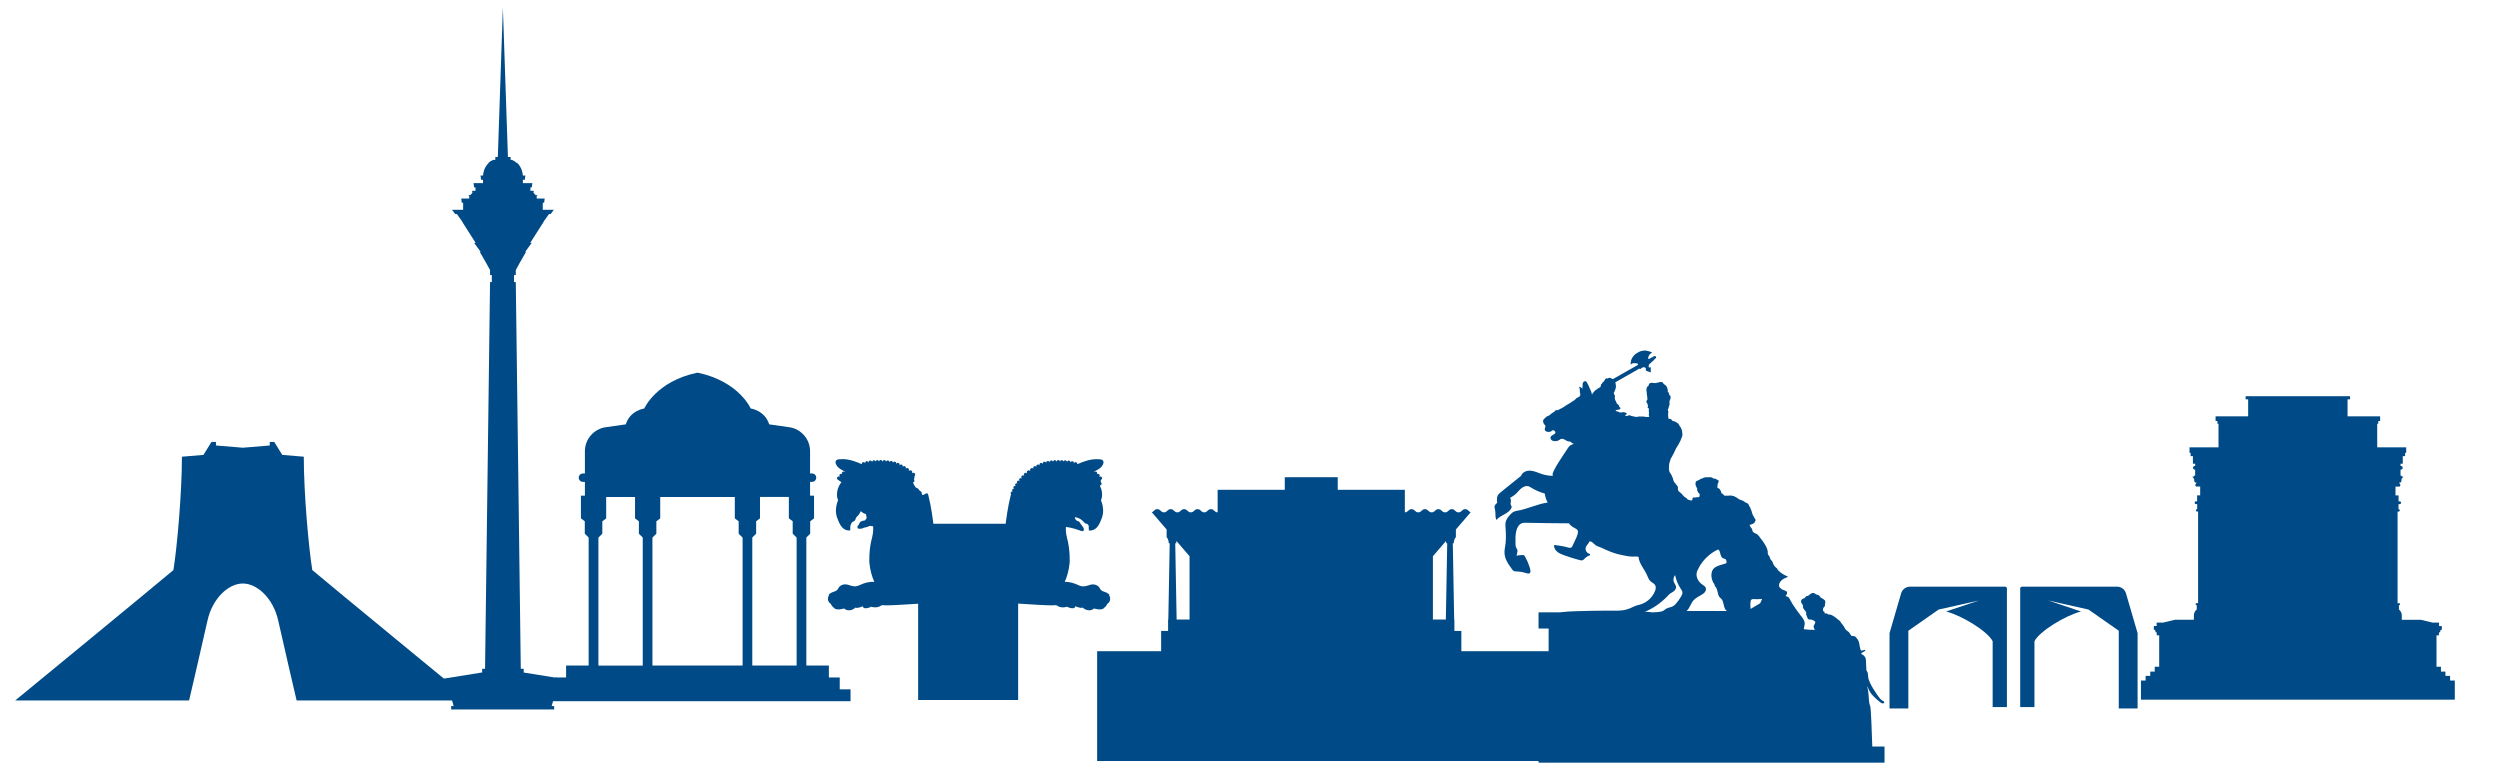 <svg width="375" height="115" viewBox="0 0 375 115" fill="none" xmlns="http://www.w3.org/2000/svg">
<path fill-rule="evenodd" clip-rule="evenodd" d="M78.555 100.883V100.322H78.118L77.369 42.305H77.105V41.264H77.369V40.506L77.945 39.456L78.91 37.771H78.779L79.758 36.437H79.531L81.43 33.458L81.631 33.115L82.352 32.105H82.601L83.067 31.472H81.415V30.413H81.62L81.702 29.781H80.507V29.384H80.59V29.267H80.337L80.025 28.924L80.065 28.62H79.562V28.107H79.77L79.852 27.474H78.433V26.966H78.723L78.805 26.333H78.433C78.393 25.922 78.294 25.553 78.147 25.235C77.996 24.918 77.8 24.648 77.568 24.435H77.502C77.287 24.236 77.04 24.083 76.776 23.981H76.592V23.553H76.189L75.431 1.143L74.674 23.553H74.296V23.981H73.978C73.712 24.083 73.468 24.236 73.252 24.435H73.317C72.849 24.864 72.526 25.511 72.452 26.333H72.08L72.162 26.966H72.452V27.474H71.033L71.115 28.107H71.323V28.62H70.82L70.86 28.924L70.548 29.267H70.296V29.384H70.378V29.781H69.183L69.266 30.413H69.47V31.472H67.807L68.272 32.105H68.531L69.251 33.115L69.45 33.458L71.348 36.437H71.121L72.097 37.771H71.964L72.929 39.456L73.507 40.506V41.264H73.771V42.305H73.507L72.758 100.319H72.321V100.883H72.222L66.544 101.797L66.649 102.174H66.828L66.956 102.628H66.828L67.03 103.349H67.333L67.586 104.257L67.665 104.538L67.844 105.185L67.923 105.466L68.045 105.908H67.674V106.422H83.123V105.908H82.752L82.874 105.466L82.953 105.185L83.135 104.538L83.214 104.257L83.467 103.349H83.77L83.972 102.628H83.844L83.972 102.174H84.151L84.255 101.797L78.578 100.883H78.555Z" fill="#004B87"/>
<path d="M70.571 105.067H44.492C44.492 105.067 42.475 96.464 41.737 93.105C40.996 89.745 38.579 87.526 36.428 87.526C34.277 87.526 31.857 89.745 31.119 93.105C30.379 96.464 28.364 105.067 28.364 105.067H2.286C2.286 105.067 23.322 87.793 26.012 85.509C26.548 82.215 27.289 74.015 27.289 68.504L30.515 68.235L31.724 66.286H32.396V66.822L36.428 67.157L40.46 66.822V66.286H41.133L42.341 68.235L45.568 68.504C45.568 74.015 46.308 82.215 46.844 85.509C49.531 87.793 70.571 105.067 70.571 105.067Z" fill="#004B87"/>
<path d="M125.961 103.398V101.616H124.332V99.834H120.95V80.63L121.529 80.052V78.193L122.107 77.753V74.351H121.511V72.28H121.807C122.156 72.28 122.436 71.999 122.436 71.65C122.436 71.301 122.156 71.02 121.807 71.02H121.511V67.689C121.511 65.873 120.175 64.335 118.376 64.08L115.377 63.654C114.733 61.554 112.605 61.274 112.605 61.274C112.605 61.274 110.84 57.185 104.623 55.897C98.406 57.185 96.642 61.274 96.642 61.274C96.642 61.274 94.513 61.554 93.869 63.654L90.87 64.08C89.071 64.335 87.735 65.873 87.735 67.689V71.02H87.44C87.091 71.02 86.81 71.301 86.81 71.65C86.81 71.999 87.091 72.28 87.44 72.28H87.735V74.351H87.139V77.753L87.718 78.193V80.052L88.297 80.63V99.834H84.915V101.616H83.286V103.398H81.657V105.18H127.581V103.398H125.952H125.961ZM118.904 78.193V80.052L119.494 80.642V99.831H112.843V80.628L113.422 80.049V78.19L114.001 77.751V74.544H118.328V77.751L118.907 78.19L118.904 78.193ZM89.758 80.645L90.348 80.054V78.196L90.927 77.756V74.55H95.254V77.756L95.833 78.196V80.054L96.412 80.633V99.837H89.761V80.647L89.758 80.645ZM97.865 99.834V80.645L98.455 80.054V78.196L99.034 77.756V74.55H110.221V77.756L110.8 78.196V80.054L111.39 80.645V99.834H97.865Z" fill="#004B87"/>
<path d="M164.566 74.49C164.566 74.49 164.552 74.49 164.555 74.476C164.561 74.484 164.566 74.49 164.566 74.49Z" fill="#004B87"/>
<path d="M166.373 89.287L166.359 89.256L166.421 89.228C166.421 89.228 166.177 88.904 165.556 88.731C165.556 88.731 165.15 88.652 164.971 88.243C164.79 87.838 164.168 87.523 163.527 87.721C162.886 87.92 162.489 88.118 161.751 87.767C161.141 87.477 160.389 87.245 159.708 87.284C160.049 86.535 160.338 85.579 160.449 84.399C160.449 84.399 160.556 82.481 160.034 80.605C160.034 80.605 159.819 79.816 159.878 79.042C160.179 79.076 160.931 79.186 161.845 79.524C161.845 79.524 162.452 79.808 162.543 79.589C162.633 79.371 162.526 79.132 162.35 78.922C162.174 78.713 161.969 78.392 161.964 78.364C161.958 78.332 161.845 78.196 161.728 78.182C161.615 78.171 161.351 78.051 161.243 77.748C161.243 77.748 161.263 77.668 161.24 77.575H161.243C162.208 77.702 162.653 78.42 162.696 78.44C162.736 78.457 162.855 78.542 162.855 78.542C163.053 78.511 163.329 78.724 163.309 78.962C163.292 79.201 163.337 79.586 163.337 79.586C164.384 79.623 164.841 78.925 165.312 77.592C165.681 76.545 165.315 75.441 165.139 75.013C165.19 74.933 165.213 74.868 165.213 74.868C165.213 74.868 165.553 73.946 164.977 72.847L164.997 72.842C164.997 72.842 165.051 72.805 165.116 72.774C165.181 72.743 165.207 72.663 165.252 72.595C165.298 72.53 165.247 72.518 165.218 72.481C165.19 72.445 165.187 72.396 165.128 72.294C165.068 72.192 165.111 72.235 165.122 72.152C165.136 72.07 165.128 72.016 165.128 72.016L165.119 72.005L165.218 71.937C165.281 71.886 165.315 71.812 165.315 71.735C165.315 71.676 165.295 71.619 165.255 71.571C165.164 71.46 165 71.443 164.889 71.534L164.881 71.52C164.932 71.469 164.957 71.4 164.957 71.332C164.957 71.264 164.932 71.202 164.884 71.151C164.784 71.052 164.625 71.046 164.523 71.142C164.56 71.097 164.58 71.04 164.58 70.986C164.58 70.915 164.552 70.844 164.495 70.793C164.39 70.697 164.225 70.703 164.126 70.81L163.947 71.003L164.1 70.83C164.129 70.796 164.143 70.756 164.151 70.714C164.625 70.498 165.065 70.237 165.275 69.948C165.843 69.159 165.32 68.926 165.074 68.903C164.299 68.835 163.414 68.821 161.584 69.636C161.589 69.616 161.592 69.599 161.592 69.579C161.592 69.468 161.521 69.366 161.408 69.332C161.271 69.289 161.124 69.366 161.084 69.505L161.047 69.616L161.084 69.499C161.09 69.48 161.09 69.46 161.09 69.443C161.09 69.323 161.01 69.216 160.888 69.19C160.749 69.159 160.608 69.247 160.579 69.386H160.568C160.568 69.372 160.571 69.358 160.571 69.346C160.571 69.224 160.483 69.116 160.361 69.091C160.358 69.091 160.352 69.088 160.349 69.088C160.207 69.065 160.074 69.165 160.054 69.306L160.043 69.329V69.309C160.043 69.176 159.941 69.06 159.805 69.048C159.668 69.037 159.549 69.13 159.529 69.264C159.521 69.13 159.41 69.026 159.274 69.023C159.143 69.023 159.033 69.116 159.013 69.244C159.002 69.111 158.888 69.008 158.755 69.008H158.741C158.599 69.014 158.488 69.136 158.494 69.281L158.479 69.258C158.465 69.125 158.355 69.023 158.221 69.023C158.213 69.023 158.204 69.023 158.196 69.023C158.054 69.04 157.949 69.165 157.963 69.306L157.957 69.284C157.938 69.156 157.827 69.068 157.702 69.068C157.688 69.068 157.671 69.068 157.657 69.074C157.515 69.099 157.421 69.233 157.444 69.375L157.435 69.349C157.407 69.23 157.299 69.15 157.183 69.15C157.163 69.15 157.14 69.15 157.12 69.159C156.993 69.19 156.91 69.309 156.925 69.434V69.428C156.888 69.318 156.786 69.25 156.678 69.25C156.649 69.25 156.621 69.255 156.595 69.264C156.459 69.309 156.385 69.457 156.431 69.593L156.414 69.587C156.371 69.488 156.275 69.431 156.176 69.431C156.141 69.431 156.107 69.44 156.071 69.454C155.94 69.511 155.878 69.664 155.937 69.797L155.926 69.811C155.878 69.726 155.79 69.678 155.699 69.678C155.656 69.678 155.611 69.689 155.571 69.712C155.458 69.775 155.409 69.914 155.455 70.033C155.407 69.956 155.321 69.914 155.236 69.914C155.188 69.914 155.14 69.928 155.097 69.956C154.975 70.033 154.941 70.195 155.018 70.317C154.961 70.243 154.876 70.206 154.791 70.206C154.731 70.206 154.672 70.226 154.621 70.263C154.496 70.359 154.47 70.535 154.564 70.663L154.516 70.64C154.459 70.578 154.382 70.546 154.306 70.546C154.238 70.546 154.169 70.572 154.113 70.62C153.996 70.725 153.988 70.907 154.093 71.023L154.045 70.998C153.991 70.947 153.923 70.921 153.852 70.921C153.781 70.921 153.707 70.949 153.653 71.003C153.548 71.114 153.551 71.287 153.662 71.392L153.608 71.358C153.559 71.321 153.503 71.301 153.449 71.301C153.375 71.301 153.301 71.332 153.25 71.398C153.162 71.508 153.179 71.667 153.29 71.758L153.227 71.752C153.188 71.724 153.139 71.713 153.097 71.713C153.02 71.713 152.947 71.749 152.901 71.818C152.83 71.925 152.859 72.07 152.966 72.144L152.972 72.184L152.87 72.118C152.833 72.099 152.796 72.09 152.756 72.09C152.677 72.09 152.598 72.132 152.555 72.209C152.521 72.269 152.518 72.34 152.541 72.399C152.558 72.45 152.595 72.496 152.646 72.524L152.592 72.507C152.561 72.493 152.529 72.487 152.498 72.487C152.407 72.487 152.325 72.538 152.285 72.626C152.234 72.745 152.288 72.879 152.405 72.93L152.336 72.904C152.305 72.89 152.277 72.884 152.243 72.884C152.152 72.884 152.067 72.936 152.03 73.023C151.979 73.14 152.03 73.279 152.149 73.327H152.144C152.112 73.313 152.084 73.307 152.05 73.307C151.962 73.307 151.877 73.358 151.837 73.446C151.786 73.563 151.837 73.702 151.956 73.75L151.922 73.736C151.891 73.722 151.86 73.716 151.829 73.716C151.741 73.716 151.656 73.767 151.619 73.855C151.579 73.946 151.599 74.045 151.664 74.107C151.621 74.241 151.602 74.314 151.602 74.314C151.165 76.04 150.926 77.941 150.855 78.559H140.002C139.931 77.941 139.693 76.04 139.256 74.314C139.256 74.314 139.236 74.232 139.188 74.085C139.188 74.085 139.052 73.903 138.777 74.085C138.498 74.266 138.391 74.258 138.391 74.258C138.391 74.258 138.271 74.147 138.26 74.085C138.246 74.025 138.331 73.892 138.164 73.75C137.993 73.605 137.9 73.568 137.886 73.534C137.874 73.497 137.778 73.341 137.73 73.307C137.681 73.27 137.559 73.211 137.559 73.211L137.361 73.12C137.344 73.092 137.324 73.063 137.307 73.032C137.307 73.029 137.304 73.026 137.301 73.023C137.267 72.97 137.233 72.916 137.196 72.865C137.176 72.833 137.154 72.805 137.134 72.777L137.08 72.7C137.074 72.686 137.06 72.64 136.997 72.465C136.915 72.229 137.009 72.357 137.105 72.297C137.202 72.237 137.142 72.067 137.114 71.923C137.085 71.778 137.131 71.792 137.162 71.662C137.193 71.534 137.19 71.585 137.207 71.537C137.222 71.491 137.131 71.471 137.117 71.469L137.199 71.386C137.31 71.281 137.312 71.105 137.207 70.998C137.154 70.941 137.083 70.915 137.009 70.915C136.935 70.915 136.87 70.941 136.816 70.992L136.768 71.017C136.873 70.901 136.864 70.719 136.748 70.615C136.694 70.566 136.626 70.541 136.555 70.541C136.478 70.541 136.402 70.572 136.345 70.634L136.297 70.657C136.39 70.529 136.365 70.353 136.24 70.257C136.189 70.22 136.129 70.2 136.07 70.2C135.982 70.2 135.899 70.237 135.843 70.311C135.919 70.189 135.885 70.03 135.763 69.951C135.721 69.922 135.67 69.908 135.624 69.908C135.539 69.908 135.457 69.951 135.406 70.027C135.451 69.908 135.403 69.769 135.289 69.707C135.25 69.684 135.207 69.672 135.162 69.672C135.071 69.672 134.983 69.721 134.935 69.806L134.923 69.792C134.98 69.661 134.92 69.508 134.79 69.448C134.756 69.434 134.722 69.426 134.685 69.426C134.583 69.426 134.489 69.482 134.447 69.582L134.43 69.587C134.475 69.451 134.401 69.304 134.265 69.258C134.237 69.25 134.208 69.244 134.183 69.244C134.075 69.244 133.973 69.312 133.939 69.423V69.428C133.95 69.304 133.868 69.184 133.74 69.153C133.72 69.148 133.698 69.145 133.678 69.145C133.561 69.145 133.454 69.224 133.425 69.343L133.417 69.369C133.442 69.227 133.346 69.094 133.204 69.068C133.19 69.065 133.173 69.062 133.158 69.062C133.034 69.062 132.923 69.153 132.903 69.278L132.897 69.301C132.912 69.159 132.807 69.031 132.665 69.017C132.665 69.017 132.648 69.017 132.639 69.017C132.506 69.017 132.395 69.119 132.381 69.252L132.367 69.275C132.372 69.13 132.262 69.008 132.12 69.003H132.106C131.972 69.003 131.862 69.105 131.848 69.238C131.828 69.111 131.717 69.017 131.587 69.017C131.45 69.02 131.342 69.128 131.331 69.258C131.311 69.125 131.192 69.031 131.056 69.043C130.92 69.054 130.818 69.17 130.818 69.304V69.323L130.806 69.301C130.784 69.159 130.653 69.06 130.511 69.082C130.505 69.082 130.503 69.082 130.5 69.085C130.375 69.111 130.29 69.216 130.29 69.341C130.29 69.355 130.29 69.366 130.293 69.38H130.281C130.25 69.241 130.111 69.153 129.972 69.184C129.85 69.21 129.771 69.318 129.771 69.437C129.771 69.457 129.771 69.477 129.776 69.494L129.813 69.61L129.776 69.499C129.734 69.363 129.589 69.287 129.453 69.326C129.342 69.36 129.268 69.465 129.268 69.573C129.268 69.593 129.268 69.61 129.277 69.63C127.447 68.816 126.561 68.827 125.787 68.898C125.591 68.918 125.222 69.065 125.358 69.519C125.358 69.519 125.367 69.542 125.381 69.579C125.421 69.687 125.486 69.806 125.585 69.942C125.793 70.231 126.232 70.493 126.709 70.708C126.718 70.748 126.732 70.788 126.76 70.825L126.735 70.805C126.635 70.697 126.471 70.691 126.366 70.788C126.309 70.839 126.281 70.91 126.281 70.981C126.281 71.034 126.3 71.091 126.337 71.137C126.34 71.137 126.343 71.139 126.346 71.142L126.351 71.154C126.351 71.154 126.34 71.142 126.337 71.137C126.232 71.04 126.073 71.046 125.977 71.145C125.929 71.196 125.903 71.261 125.903 71.327C125.903 71.392 125.929 71.463 125.98 71.514L125.971 71.528C125.861 71.437 125.696 71.454 125.605 71.565C125.566 71.613 125.546 71.673 125.546 71.73C125.546 71.803 125.58 71.877 125.642 71.931L126.212 72.328C125.194 73.636 125.645 74.862 125.645 74.862C125.645 74.862 125.668 74.927 125.719 75.007C125.543 75.438 125.177 76.542 125.546 77.586C126.017 78.92 126.474 79.618 127.521 79.581C127.521 79.581 127.566 79.195 127.549 78.957C127.549 78.957 127.628 78.369 127.983 78.236C128.338 78.105 128.301 77.887 128.36 77.779C128.42 77.671 128.423 77.586 128.553 77.49C128.684 77.393 128.902 77.098 128.936 77.013C128.973 76.925 129.118 76.672 129.118 76.672L129.359 76.871L129.597 77.013L129.898 77.112C129.898 77.112 129.898 77.228 129.944 77.404C129.989 77.583 130.029 77.606 129.992 77.697C129.955 77.79 129.921 77.873 129.824 77.958C129.728 78.04 129.788 78.066 129.561 78.102C129.331 78.139 129.407 78.077 129.263 78.173C129.115 78.27 129.044 78.244 128.985 78.341C128.925 78.437 128.829 78.749 128.792 78.755C128.755 78.761 128.644 78.798 128.636 78.954C128.624 79.11 128.531 79.303 128.934 79.314C129.334 79.328 129.515 79.195 129.586 79.158C129.657 79.121 129.731 79.132 129.935 79.087C130.139 79.039 130.162 78.99 130.295 78.954C130.429 78.917 130.366 78.883 130.511 78.883C130.656 78.883 130.968 78.951 130.968 78.951C131.05 79.751 130.82 80.597 130.82 80.597C130.295 82.472 130.406 84.39 130.406 84.39C130.517 85.576 130.809 86.535 131.152 87.287C130.437 87.205 129.62 87.449 128.97 87.758C128.233 88.11 127.835 87.911 127.194 87.713C126.553 87.514 125.932 87.829 125.75 88.238C125.568 88.643 125.165 88.723 125.165 88.723C124.541 88.896 124.3 89.219 124.3 89.219L124.362 89.248L124.348 89.279C124.348 89.279 123.835 90.048 124.641 90.613C124.76 90.93 125.052 91.138 125.052 91.138C125.429 91.679 126.604 91.268 126.604 91.268C127.452 91.98 128.346 91.126 128.346 91.126C128.528 91.33 129.405 90.945 129.405 90.945L129.566 91.208C130.227 91.316 130.613 91.024 130.613 91.024C130.613 91.024 130.593 90.981 130.968 91.075C131.34 91.171 131.918 91.038 132.109 90.871C132.302 90.703 132.835 90.805 132.835 90.805C133.786 90.805 135.806 90.686 137.721 90.559V105.004H152.722V90.539C154.717 90.675 156.885 90.803 157.881 90.805C157.881 90.805 158.417 90.703 158.61 90.871C158.667 90.922 158.758 90.97 158.868 91.007C159.126 91.101 159.49 91.143 159.751 91.075C160.125 90.979 160.105 91.024 160.105 91.024C160.105 91.024 160.154 91.061 160.242 91.101C160.389 91.169 160.656 91.257 161.016 91.225C161.059 91.22 161.104 91.214 161.149 91.208L161.311 90.942C161.311 90.942 162.188 91.328 162.37 91.123C162.37 91.123 163.263 91.98 164.112 91.268C164.112 91.268 165.284 91.677 165.664 91.138C165.664 91.138 165.956 90.933 166.075 90.613C166.878 90.048 166.367 89.279 166.367 89.279L166.373 89.287ZM162.04 78.505C162.04 78.505 162.026 78.505 162.029 78.494C162.035 78.502 162.04 78.505 162.04 78.505ZM125.733 90.371L125.739 90.383C125.739 90.383 125.727 90.414 125.733 90.371Z" fill="#004B87"/>
<path d="M122.766 88.164C122.766 88.164 122.751 88.198 122.76 88.149L122.766 88.164Z" fill="#004B87"/>
<path d="M122.348 64.221C122.306 64.165 122.323 64.153 122.323 64.153C122.323 64.153 122.331 64.179 122.348 64.221Z" fill="#004B87"/>
<path d="M219.203 97.68V94.644H218.159V92.925H218.127L217.92 81.487H218.065C218.065 80.863 218.383 80.573 218.383 80.573V79.422L220.607 76.831C220.272 76.734 220.219 76.371 219.782 76.371C219.279 76.371 219.279 76.854 218.777 76.854C218.275 76.854 218.272 76.371 217.77 76.371C217.268 76.371 217.268 76.854 216.765 76.854C216.263 76.854 216.26 76.371 215.758 76.371C215.256 76.371 215.256 76.854 214.751 76.854C214.246 76.854 214.249 76.371 213.746 76.371C213.244 76.371 213.244 76.854 212.739 76.854C212.234 76.854 212.237 76.371 211.735 76.371C211.232 76.371 211.23 76.854 210.727 76.854V73.466H200.66V71.582H192.716V73.466H182.646V76.854C182.143 76.854 182.143 76.371 181.641 76.371C181.139 76.371 181.136 76.854 180.634 76.854C180.132 76.854 180.132 76.371 179.629 76.371C179.127 76.371 179.124 76.854 178.622 76.854C178.12 76.854 178.12 76.371 177.615 76.371C177.11 76.371 177.113 76.854 176.61 76.854C176.108 76.854 176.108 76.371 175.603 76.371C175.098 76.371 175.101 76.854 174.599 76.854C174.096 76.854 174.094 76.371 173.591 76.371C173.154 76.371 173.103 76.734 172.766 76.831L174.993 79.422V80.573C174.993 80.573 175.311 80.866 175.311 81.487H175.456L175.248 92.925H175.214V94.644H174.17V97.68H164.571V114.151H235.092V97.68H219.211H219.203ZM178.432 92.925H176.494L176.287 81.487H176.432C176.432 81.357 176.446 81.246 176.466 81.147L178.432 83.434V92.925ZM216.876 92.925H214.935V83.434L216.902 81.147C216.924 81.246 216.939 81.359 216.939 81.487H217.083L216.876 92.925Z" fill="#004B87"/>
<path d="M280.47 105.79C280.322 105.293 280.328 104.765 280.288 104.249C280.254 103.792 280.18 103.338 280.07 102.893C280.149 103.015 280.192 103.157 280.246 103.29C280.572 104.127 281.295 104.734 281.988 105.302C282.138 105.427 282.325 105.557 282.513 105.497C282.567 105.48 282.618 105.446 282.635 105.392C282.654 105.33 282.623 105.262 282.575 105.217C282.527 105.174 282.467 105.148 282.41 105.117C282.093 104.947 281.877 104.643 281.673 104.348C281.585 104.221 281.494 104.096 281.409 103.968C281.077 103.483 280.765 102.984 280.521 102.45C280.475 102.351 280.447 102.271 280.402 102.172C280.257 101.86 280.206 101.514 280.189 101.173C280.183 101.04 280.177 100.895 280.106 100.785C280.072 100.733 280.024 100.691 279.999 100.637C279.976 100.592 279.967 100.538 279.962 100.487C279.908 99.987 279.916 99.493 279.891 98.991C279.871 98.645 279.65 98.316 279.335 98.171C279.269 98.14 279.187 98.097 279.19 98.027C279.193 97.967 279.25 97.93 279.301 97.902C279.425 97.834 279.55 97.768 279.675 97.7C279.746 97.663 279.828 97.584 279.783 97.516C279.746 97.459 279.658 97.482 279.596 97.507C279.485 97.55 279.369 97.575 279.252 97.587C279.221 97.59 279.19 97.593 279.164 97.578C279.119 97.558 279.099 97.51 279.085 97.465C278.886 96.9 278.952 96.165 278.52 95.751C278.464 95.7 278.415 95.64 278.373 95.575C278.35 95.544 278.33 95.51 278.299 95.487C278.273 95.473 278.248 95.464 278.222 95.456C278.098 95.419 277.97 95.396 277.842 95.388C277.788 95.382 277.729 95.379 277.686 95.348C277.663 95.331 277.646 95.305 277.632 95.283C277.533 95.132 277.468 94.959 277.34 94.832C277.207 94.704 277.045 94.61 276.903 94.494C276.815 94.423 276.77 94.312 276.719 94.21C276.619 94.006 276.489 93.81 276.338 93.637C276.282 93.575 276.225 93.515 276.179 93.444C276.128 93.368 276.094 93.282 276.038 93.212C275.93 93.075 275.771 92.99 275.64 92.874C275.422 92.675 275.181 92.502 274.923 92.352C274.775 92.267 274.613 92.187 274.44 92.181C274.358 92.181 274.267 92.196 274.193 92.15C274.139 92.119 274.105 92.057 274.046 92.028C273.992 92.003 273.929 92.014 273.87 92.02C273.807 92.025 273.739 92.02 273.702 91.972C273.68 91.949 273.674 91.915 273.668 91.884C273.663 91.855 273.663 91.821 273.66 91.796C273.68 91.77 273.651 91.733 273.623 91.722C273.595 91.713 273.561 91.716 273.532 91.705C273.467 91.679 273.456 91.597 273.453 91.529C273.447 91.393 273.444 91.242 273.532 91.14C273.578 91.086 273.646 91.049 273.685 90.993C273.725 90.936 273.734 90.865 273.739 90.797C273.756 90.644 273.776 90.488 273.793 90.334C273.799 90.281 273.805 90.224 273.793 90.17C273.776 90.116 273.736 90.07 273.697 90.028C273.583 89.914 273.453 89.818 273.308 89.75C273.246 89.724 273.183 89.699 273.132 89.656C273.05 89.588 273.01 89.48 272.942 89.398C272.854 89.296 272.721 89.242 272.59 89.208C272.511 89.188 272.428 89.171 272.36 89.129C272.315 89.1 272.278 89.06 272.235 89.029C272.099 88.933 271.918 88.93 271.762 88.987C271.608 89.04 271.478 89.148 271.359 89.262C271.302 89.313 271.245 89.37 271.174 89.387C271.115 89.401 271.055 89.389 270.998 89.406C270.848 89.446 270.803 89.639 270.672 89.724C270.604 89.77 270.516 89.778 270.437 89.809C270.315 89.855 270.215 89.96 270.176 90.085C270.133 90.207 270.15 90.349 270.218 90.459C270.261 90.53 270.323 90.587 270.366 90.655C270.434 90.76 270.456 90.893 270.476 91.018C270.442 91.064 270.442 91.132 270.462 91.186C270.482 91.242 270.519 91.288 270.553 91.336C270.661 91.478 270.769 91.62 270.879 91.762C270.893 91.781 270.91 91.801 270.919 91.827C270.93 91.858 270.93 91.892 270.93 91.926C270.93 91.991 270.925 92.054 270.925 92.119C270.922 92.165 270.922 92.21 270.936 92.255C270.956 92.323 271.049 92.377 271.03 92.445C271.015 92.496 271.066 92.542 271.092 92.587C271.135 92.661 271.132 92.752 271.18 92.82C271.22 92.874 271.282 92.902 271.345 92.914C271.407 92.928 271.472 92.925 271.537 92.928C271.782 92.939 272.02 93.033 272.21 93.186C272.244 93.214 272.278 93.246 272.292 93.288C272.312 93.348 272.287 93.416 272.261 93.475C272.207 93.597 272.153 93.719 272.082 93.833C272.065 93.861 272.045 93.89 272.04 93.924C272.034 93.949 272.04 93.978 272.04 94.003C272.065 94.173 272.136 94.341 272.238 94.48C271.679 94.491 271.12 94.457 270.57 94.378C270.581 94.273 270.595 94.168 270.618 94.066C270.661 93.881 270.717 93.685 270.709 93.495C270.689 93.033 270.363 92.65 270.071 92.287C269.617 91.722 269.214 91.115 268.814 90.507C268.774 90.451 268.763 90.363 268.717 90.312C268.606 90.184 268.547 90.022 268.473 89.872C268.396 89.722 268.297 89.574 268.141 89.509C268.036 89.466 267.903 89.458 267.838 89.364C268.03 89.225 268.113 88.972 268.03 88.745L267.75 88.592C267.69 88.558 267.628 88.524 267.559 88.507C267.514 88.493 267.469 88.487 267.423 88.473C267.364 88.45 267.313 88.413 267.259 88.377C267.08 88.252 266.887 88.104 266.853 87.888C266.842 87.826 266.847 87.761 266.859 87.698C266.907 87.409 267.094 87.156 267.324 86.972C267.554 86.79 267.826 86.671 268.104 86.572C268.135 86.561 268.172 86.541 268.169 86.51C268.167 86.481 268.135 86.464 268.11 86.453C267.639 86.271 267.202 85.999 266.833 85.656C266.708 85.542 266.598 85.409 266.544 85.25C266.263 85.062 266.047 84.779 265.939 84.461C265.902 84.347 265.874 84.228 265.795 84.138C265.749 84.086 265.69 84.047 265.641 83.996C265.499 83.842 265.497 83.604 265.389 83.425C265.318 83.303 265.162 83.181 265.173 83.039C265.213 82.577 265.006 82.129 264.773 81.723C264.589 81.405 264.384 81.116 264.152 80.829C263.942 80.565 263.774 80.247 263.479 80.083C263.298 79.981 263.071 79.938 262.949 79.771C262.844 79.626 262.844 79.43 262.759 79.274C262.696 79.158 262.588 79.073 262.52 78.959C262.478 78.891 262.463 78.814 262.455 78.732C262.469 78.732 262.483 78.721 262.495 78.718C262.517 78.71 262.54 78.71 262.563 78.704C262.6 78.692 262.634 78.675 262.671 78.664C262.719 78.65 262.764 78.633 262.81 78.613C262.895 78.579 262.98 78.551 263.056 78.497C263.102 78.46 263.153 78.417 263.19 78.369C263.23 78.315 263.261 78.244 263.286 78.182C263.3 78.148 263.306 78.111 263.323 78.077C263.332 78.054 263.337 78.04 263.337 78.014C263.337 77.986 263.337 77.96 263.329 77.935C263.323 77.915 263.315 77.887 263.298 77.875C263.292 77.87 263.283 77.867 263.278 77.864C263.264 77.855 263.258 77.838 263.247 77.827C263.227 77.802 263.215 77.773 263.196 77.748C263.178 77.716 263.159 77.691 263.144 77.657C263.13 77.623 263.119 77.592 263.099 77.56C263.079 77.526 263.059 77.492 263.039 77.458C263.017 77.416 262.994 77.37 262.969 77.331C262.946 77.294 262.926 77.26 262.912 77.22C262.9 77.186 262.886 77.152 262.875 77.121C262.861 77.087 262.852 77.052 262.838 77.018C262.829 76.993 262.815 76.97 262.807 76.942C262.804 76.922 262.798 76.905 262.793 76.888C262.781 76.848 262.776 76.814 262.767 76.774C262.759 76.749 262.756 76.723 262.747 76.698C262.739 76.675 262.73 76.65 262.722 76.627C262.707 76.579 262.685 76.533 262.671 76.485C262.659 76.454 262.637 76.425 262.622 76.397C262.602 76.363 262.588 76.337 262.58 76.298C262.571 76.266 262.571 76.235 262.56 76.204C262.549 76.167 262.526 76.133 262.529 76.093C262.517 76.091 262.517 76.082 262.515 76.074C262.506 76.065 262.492 76.051 262.48 76.042C262.469 76.028 262.461 76.025 262.452 76.008C262.446 75.994 262.438 75.986 262.424 75.974C262.404 75.951 262.387 75.932 262.373 75.906C262.364 75.892 262.364 75.875 262.358 75.861C262.353 75.852 262.347 75.844 262.344 75.835C262.336 75.812 262.327 75.79 262.322 75.767C262.316 75.744 262.305 75.727 262.296 75.707C262.288 75.688 262.288 75.668 262.276 75.648C262.262 75.628 262.251 75.611 262.245 75.588C262.239 75.577 262.239 75.566 262.231 75.56C262.219 75.549 262.202 75.543 262.188 75.537C262.151 75.523 262.114 75.509 262.078 75.492C262.024 75.466 261.973 75.432 261.922 75.404C261.882 75.381 261.842 75.361 261.8 75.347C261.771 75.339 261.746 75.327 261.72 75.313C261.697 75.299 261.689 75.282 261.672 75.262C261.641 75.219 261.601 75.2 261.55 75.177C261.487 75.146 261.422 75.12 261.365 75.083C261.323 75.061 261.286 75.038 261.238 75.029C261.201 75.024 261.17 75.018 261.133 75.004C261.048 74.967 260.962 74.919 260.875 74.888C260.852 74.879 260.832 74.868 260.809 74.853C260.789 74.839 260.764 74.828 260.744 74.811C260.724 74.794 260.707 74.777 260.682 74.763C260.662 74.751 260.633 74.737 260.616 74.72C260.616 74.72 260.616 74.717 260.616 74.714C260.585 74.712 260.557 74.677 260.528 74.66C260.491 74.635 260.452 74.615 260.415 74.592C260.386 74.573 260.352 74.558 260.321 74.544C260.29 74.53 260.262 74.519 260.23 74.502C260.199 74.482 260.168 74.459 260.137 74.442C260.094 74.419 260.052 74.408 260.006 74.4C259.944 74.391 259.881 74.374 259.819 74.363C259.791 74.36 259.765 74.354 259.737 74.346C259.708 74.337 259.683 74.334 259.652 74.334C259.609 74.337 259.564 74.334 259.521 74.334C259.459 74.334 259.391 74.326 259.328 74.34C259.303 74.346 259.28 74.351 259.254 74.351H258.766C258.746 74.351 258.724 74.354 258.701 74.351C258.653 74.346 258.63 74.314 258.593 74.283C258.582 74.272 258.568 74.266 258.556 74.255C258.545 74.241 258.536 74.226 258.525 74.212C258.5 74.187 258.485 74.156 258.468 74.127C258.451 74.099 258.434 74.076 258.409 74.056C258.389 74.042 258.366 74.045 258.344 74.039C258.312 74.031 258.275 74.028 258.244 74.016C258.224 74.008 258.213 74.002 258.207 73.98C258.207 73.96 258.207 73.937 258.207 73.917C258.204 73.9 258.199 73.883 258.196 73.866C258.19 73.821 258.168 73.781 258.153 73.738C258.148 73.719 258.139 73.701 258.131 73.682C258.125 73.656 258.114 73.639 258.102 73.619C258.091 73.599 258.08 73.585 258.068 73.568C258.051 73.545 258.048 73.517 258.029 73.494C258.017 73.48 258.006 73.472 257.997 73.455C257.997 73.446 257.992 73.438 257.989 73.432C257.98 73.418 257.969 73.406 257.96 73.395C257.946 73.375 257.938 73.355 257.926 73.338C257.915 73.324 257.901 73.316 257.887 73.307C257.858 73.29 257.838 73.262 257.807 73.253C257.753 73.233 257.694 73.205 257.634 73.194C257.617 73.191 257.617 73.159 257.614 73.145C257.614 73.12 257.614 73.097 257.614 73.072V72.935C257.614 72.85 257.614 72.768 257.634 72.683C257.646 72.637 257.66 72.595 257.677 72.552C257.697 72.507 257.711 72.464 257.725 72.419C257.742 72.368 257.768 72.317 257.793 72.269C257.804 72.243 257.807 72.226 257.807 72.201C257.807 72.161 257.799 72.132 257.787 72.093C257.787 72.07 257.787 72.067 257.765 72.056C257.728 72.033 257.688 72.002 257.646 71.99C257.611 71.982 257.583 71.959 257.552 71.942C257.524 71.928 257.498 71.914 257.47 71.9C257.453 71.891 257.438 71.874 257.419 71.866C257.399 71.852 257.379 71.843 257.359 71.829C257.345 71.817 257.331 71.815 257.314 71.812C257.271 71.8 257.231 71.792 257.186 71.792C257.149 71.792 257.098 71.8 257.064 71.789C257.035 71.778 257.013 71.761 256.99 71.749C256.95 71.73 256.913 71.707 256.877 71.684C256.857 71.67 256.834 71.656 256.811 71.644C256.791 71.633 256.769 71.627 256.749 71.619C256.718 71.602 256.686 71.599 256.65 71.59C256.542 71.565 256.434 71.585 256.326 71.585C256.207 71.585 256.091 71.582 255.974 71.585C255.935 71.585 255.895 71.593 255.855 71.593C255.844 71.593 255.827 71.59 255.815 71.593C255.801 71.596 255.787 71.605 255.77 71.608C255.75 71.608 255.73 71.613 255.708 71.616C255.671 71.624 255.628 71.627 255.591 71.639C255.574 71.644 255.56 71.653 255.546 71.661C255.526 71.673 255.503 71.684 255.483 71.695C255.407 71.741 255.322 71.775 255.234 71.792C255.197 71.8 255.163 71.812 255.129 71.823C255.109 71.832 255.092 71.843 255.075 71.852C255.061 71.857 255.055 71.866 255.044 71.874C255.044 71.877 255.035 71.874 255.029 71.877C255.021 71.883 255.012 71.891 255.007 71.897C254.987 71.911 254.967 71.925 254.947 71.937C254.922 71.957 254.893 71.968 254.865 71.985C254.839 71.999 254.817 72.01 254.791 72.022C254.766 72.033 254.74 72.039 254.717 72.05C254.695 72.061 254.666 72.07 254.641 72.081C254.621 72.09 254.61 72.101 254.592 72.115C254.573 72.132 254.541 72.144 254.516 72.155C254.487 72.164 254.459 72.169 254.434 72.186C254.419 72.192 254.4 72.203 254.388 72.212C254.377 72.22 254.383 72.232 254.38 72.243C254.377 72.257 254.371 72.269 254.365 72.28C254.348 72.342 254.351 72.405 254.337 72.467C254.326 72.507 254.331 72.552 254.323 72.595C254.317 72.635 254.343 72.694 254.337 72.734C254.331 72.757 254.351 72.782 254.357 72.805C254.363 72.83 254.374 72.85 254.385 72.873C254.397 72.91 254.414 72.944 254.428 72.978C254.442 73.009 254.465 73.04 254.476 73.072C254.496 73.128 254.522 73.185 254.544 73.239C254.556 73.267 254.575 73.287 254.584 73.313C254.59 73.333 254.59 73.35 254.59 73.37V73.412C254.59 73.426 254.578 73.435 254.573 73.446C254.561 73.472 254.567 73.497 254.567 73.523C254.567 73.534 254.567 73.548 254.567 73.56C254.573 73.585 254.59 73.611 254.607 73.628C254.621 73.639 254.635 73.65 254.644 73.667C254.655 73.682 254.652 73.693 254.655 73.71C254.669 73.761 254.695 73.806 254.717 73.855C254.729 73.88 254.749 73.894 254.768 73.917C254.783 73.934 254.802 73.948 254.819 73.965C254.871 74.014 254.944 74.042 254.944 74.124V74.385C254.944 74.416 254.93 74.433 254.922 74.459C254.91 74.49 254.899 74.504 254.871 74.53C254.851 74.544 254.831 74.561 254.811 74.573C254.791 74.587 254.763 74.581 254.737 74.581H254.533C254.487 74.581 254.448 74.584 254.402 74.595C254.385 74.601 254.365 74.609 254.351 74.621C254.34 74.629 254.34 74.632 254.326 74.632C254.3 74.632 254.278 74.624 254.252 74.624H254.107C254.059 74.624 253.988 74.612 253.946 74.641C253.914 74.663 253.903 74.709 253.889 74.743C253.877 74.771 253.869 74.791 253.869 74.822C253.869 74.851 253.872 74.882 253.869 74.907C253.866 74.916 253.863 74.924 253.858 74.933C253.846 74.956 253.841 74.978 253.838 75.004C253.835 75.021 253.835 75.049 253.815 75.055C253.801 75.058 253.778 75.055 253.761 75.055C253.753 75.055 253.738 75.058 253.727 75.055C253.716 75.055 253.71 75.049 253.699 75.046C253.642 75.038 253.58 75.052 253.523 75.046C253.46 75.041 253.401 75.021 253.344 74.995C253.29 74.973 253.233 74.956 253.182 74.924C253.16 74.91 253.131 74.902 253.109 74.885C253.091 74.871 253.074 74.853 253.063 74.834C253.055 74.811 253.038 74.8 253.026 74.78C253.015 74.757 253.006 74.737 252.984 74.723C252.901 74.677 252.822 74.629 252.745 74.575C252.703 74.544 252.66 74.51 252.62 74.476C252.598 74.456 252.581 74.445 252.561 74.425C252.538 74.405 252.513 74.388 252.496 74.365C252.479 74.346 252.464 74.326 252.45 74.303C252.428 74.272 252.402 74.246 252.382 74.218C252.374 74.204 252.357 74.192 252.345 74.181C252.314 74.144 252.286 74.107 252.252 74.073C252.232 74.05 252.209 74.031 252.184 74.011C252.144 73.977 252.104 73.937 252.062 73.906C252.022 73.875 251.982 73.846 251.94 73.815C251.897 73.784 251.863 73.744 251.826 73.704C251.795 73.673 251.769 73.633 251.747 73.594C251.732 73.565 251.715 73.543 251.71 73.511C251.698 73.457 251.687 73.406 251.684 73.35V73.126C251.684 73.103 251.69 73.077 251.684 73.057C251.67 73.012 251.65 72.964 251.622 72.927C251.599 72.898 251.582 72.876 251.565 72.845C251.545 72.811 251.539 72.768 251.508 72.742C251.486 72.72 251.46 72.717 251.432 72.708C251.406 72.703 251.412 72.686 251.4 72.666C251.392 72.657 251.383 72.649 251.375 72.64C251.358 72.615 251.361 72.586 251.344 72.564C251.338 72.555 251.327 72.549 251.321 72.541C251.304 72.521 251.293 72.493 251.276 72.473C251.256 72.445 251.236 72.436 251.21 72.416C251.188 72.399 251.173 72.374 251.156 72.354C251.102 72.294 251.08 72.215 251.046 72.138C251.023 72.087 251.003 72.039 250.986 71.985C250.972 71.937 250.972 71.885 250.961 71.837C250.952 71.795 250.944 71.755 250.927 71.718C250.91 71.681 250.89 71.644 250.875 71.608C250.864 71.573 250.841 71.548 250.83 71.517C250.822 71.491 250.816 71.466 250.805 71.44C250.788 71.406 250.776 71.372 250.765 71.335C250.745 71.27 250.705 71.236 250.668 71.185C250.637 71.142 250.612 71.102 250.595 71.057C250.58 71.026 250.572 71.003 250.555 70.978C250.521 70.932 250.478 70.892 250.456 70.838C250.436 70.793 250.421 70.745 250.402 70.7C250.382 70.651 250.376 70.597 250.365 70.546C250.334 70.427 250.342 70.305 250.342 70.183C250.342 70.146 250.336 70.104 250.342 70.067C250.342 70.044 250.353 70.027 250.353 70.004V69.95C250.353 69.928 250.351 69.902 250.353 69.879C250.359 69.854 250.365 69.834 250.365 69.809C250.365 69.769 250.356 69.715 250.365 69.675C250.373 69.621 250.387 69.564 250.399 69.511C250.404 69.482 250.413 69.454 250.421 69.425C250.43 69.409 250.439 69.355 250.45 69.338C250.458 69.335 250.461 69.309 250.461 69.301C250.467 69.275 250.473 69.252 250.478 69.227C250.487 69.179 250.507 69.136 250.524 69.091C250.544 69.042 250.558 68.991 250.569 68.94C250.575 68.912 250.589 68.892 250.597 68.867C250.603 68.841 250.609 68.821 250.62 68.796C250.646 68.742 250.677 68.691 250.711 68.639C250.731 68.611 250.745 68.583 250.762 68.552C250.779 68.517 250.799 68.489 250.819 68.458C250.847 68.41 250.873 68.359 250.895 68.305C250.907 68.276 250.921 68.254 250.938 68.225C250.952 68.197 250.966 68.168 250.983 68.14C251.023 68.075 251.063 68.01 251.094 67.936C251.119 67.871 251.145 67.805 251.173 67.743C251.202 67.68 251.244 67.627 251.273 67.567C251.307 67.493 251.327 67.417 251.364 67.343C251.381 67.306 251.4 67.269 251.42 67.232C251.443 67.192 251.474 67.161 251.494 67.121C251.534 67.051 251.573 66.98 251.619 66.914C251.664 66.849 251.698 66.775 251.747 66.71C251.764 66.682 251.778 66.653 251.792 66.625C251.8 66.605 251.812 66.591 251.82 66.571C251.829 66.554 251.837 66.537 251.846 66.52C251.854 66.497 251.866 66.477 251.883 66.46C251.928 66.404 251.94 66.33 251.976 66.27C251.996 66.239 252.016 66.208 252.033 66.174C252.044 66.157 252.05 66.137 252.059 66.12C252.067 66.1 252.081 66.083 252.09 66.06C252.104 66.018 252.113 65.975 252.13 65.936C252.152 65.89 252.169 65.842 252.189 65.796C252.235 65.692 252.274 65.581 252.314 65.476C252.331 65.43 252.354 65.391 252.357 65.345C252.357 65.291 252.357 65.24 252.357 65.186V65.03C252.357 64.985 252.357 64.945 252.342 64.903C252.328 64.86 252.328 64.812 252.32 64.769C252.311 64.724 252.317 64.67 252.297 64.63C252.289 64.608 252.297 64.591 252.291 64.571C252.289 64.551 252.28 64.534 252.277 64.517C252.26 64.46 252.235 64.406 252.215 64.349C252.192 64.278 252.152 64.219 252.121 64.154C252.107 64.128 252.09 64.105 252.079 64.08C252.067 64.057 252.053 64.034 252.039 64.012C252.013 63.972 251.976 63.941 251.951 63.901C251.92 63.858 251.894 63.81 251.877 63.762C251.854 63.705 251.82 63.654 251.786 63.606C251.778 63.595 251.775 63.58 251.764 63.569C251.749 63.549 251.724 63.532 251.704 63.518C251.681 63.501 251.667 63.481 251.642 63.47C251.619 63.456 251.596 63.441 251.573 63.427C251.539 63.404 251.508 63.393 251.477 63.368C251.454 63.348 251.429 63.331 251.4 63.317C251.386 63.311 251.372 63.302 251.358 63.294C251.341 63.285 251.335 63.271 251.321 63.266C251.304 63.257 251.29 63.248 251.276 63.24C251.25 63.226 251.219 63.22 251.188 63.214C251.148 63.209 251.108 63.203 251.066 63.192C251.034 63.183 251.006 63.169 250.978 63.158C250.963 63.155 250.955 63.149 250.941 63.144C250.929 63.141 250.918 63.138 250.904 63.132C250.89 63.127 250.878 63.118 250.867 63.112C250.85 63.101 250.844 63.087 250.83 63.072C250.816 63.053 250.799 63.033 250.779 63.016C250.762 62.996 250.748 62.973 250.728 62.956C250.714 62.942 250.702 62.922 250.688 62.908C250.668 62.891 250.637 62.885 250.614 62.871C250.586 62.857 250.569 62.837 250.535 62.834C250.444 62.831 250.365 62.828 250.274 62.828C250.263 62.8 250.265 62.763 250.268 62.732C250.268 62.706 250.257 62.681 250.254 62.655C250.254 62.627 250.246 62.602 250.24 62.576C250.209 62.443 250.217 62.309 250.214 62.173C250.214 62.119 250.223 62.062 250.237 62.011C250.248 61.966 250.246 61.918 250.246 61.872C250.246 61.798 250.246 61.725 250.234 61.654C250.223 61.597 250.212 61.538 250.183 61.486C250.166 61.45 250.169 61.424 250.186 61.387C250.203 61.356 250.226 61.322 250.246 61.294C250.263 61.271 250.288 61.231 250.288 61.203C250.288 61.18 250.288 61.152 250.288 61.129C250.288 61.095 250.308 61.066 250.317 61.035C250.328 60.993 250.342 60.956 250.359 60.913C250.37 60.888 250.379 60.862 250.39 60.834C250.399 60.817 250.41 60.788 250.413 60.766C250.416 60.752 250.416 60.74 250.421 60.726C250.43 60.709 250.43 60.695 250.43 60.678V60.519C250.43 60.49 250.43 60.462 250.43 60.437C250.43 60.42 250.424 60.405 250.424 60.388V60.232C250.427 60.201 250.436 60.167 250.444 60.136C250.453 60.102 250.461 60.068 250.478 60.036C250.498 59.997 250.518 59.954 250.532 59.914C250.558 59.835 250.589 59.758 250.589 59.676C250.589 59.634 250.592 59.588 250.589 59.543C250.589 59.503 250.589 59.463 250.572 59.426C250.563 59.404 250.555 59.384 250.543 59.364C250.535 59.344 250.518 59.33 250.501 59.313C250.495 59.304 250.487 59.29 250.478 59.285C250.473 59.282 250.456 59.282 250.45 59.282C250.436 59.279 250.421 59.276 250.41 59.27C250.399 59.27 250.387 59.27 250.376 59.268C250.376 59.248 250.376 59.222 250.376 59.202V59.134C250.376 59.086 250.382 59.035 250.353 58.995C250.325 58.947 250.302 58.893 250.263 58.853C250.248 58.839 250.231 58.822 250.214 58.811C250.197 58.799 250.183 58.76 250.16 58.765C250.16 58.757 250.169 58.751 250.169 58.743C250.169 58.731 250.169 58.717 250.169 58.706V58.649C250.169 58.592 250.169 58.538 250.163 58.482C250.155 58.411 250.141 58.343 250.115 58.277C250.098 58.229 250.075 58.181 250.058 58.133C250.047 58.096 250.038 58.056 250.019 58.022C250.002 57.996 249.987 57.971 249.97 57.945C249.962 57.931 249.95 57.923 249.939 57.908C249.931 57.9 249.925 57.886 249.916 57.874C249.897 57.846 249.874 57.832 249.851 57.809C249.831 57.789 249.806 57.767 249.783 57.75C249.741 57.718 249.695 57.687 249.647 57.664C249.619 57.65 249.596 57.633 249.576 57.611C249.565 57.599 249.55 57.562 249.531 57.562C249.525 57.542 249.508 57.517 249.494 57.5C249.474 57.471 249.454 57.44 249.434 57.415C249.411 57.386 249.383 57.355 249.352 57.338C249.343 57.333 249.335 57.33 249.323 57.327C249.309 57.321 249.295 57.31 249.281 57.304C249.218 57.287 249.15 57.296 249.088 57.296C249.048 57.296 249.014 57.298 248.974 57.301C248.915 57.31 248.867 57.338 248.813 57.355C248.739 57.381 248.659 57.389 248.583 57.406C248.503 57.423 248.424 57.443 248.342 57.457C248.265 57.469 248.191 57.469 248.115 57.466C248.081 57.466 248.049 57.455 248.015 57.449C247.981 57.44 247.947 57.437 247.913 57.429C247.856 57.415 247.8 57.415 247.743 57.415C247.706 57.415 247.661 57.42 247.627 57.435C247.584 57.449 247.544 57.457 247.507 57.477C247.482 57.491 247.459 57.503 247.434 57.517C247.422 57.525 247.414 57.537 247.402 57.545C247.391 57.554 247.374 57.559 247.368 57.571C247.36 57.585 247.351 57.602 247.346 57.616C247.34 57.622 247.334 57.633 247.332 57.642C247.329 57.653 247.329 57.667 247.326 57.679C247.326 57.69 247.32 57.699 247.317 57.707C247.309 57.744 247.317 57.786 247.317 57.823C247.306 57.832 247.295 57.837 247.283 57.843C247.258 57.857 247.238 57.874 247.212 57.891C247.167 57.925 247.13 57.959 247.096 58.005C247.056 58.059 247.034 58.124 247.014 58.187C247 58.221 247 58.258 246.988 58.294C246.977 58.323 246.968 58.351 246.966 58.382C246.957 58.425 246.966 58.47 246.96 58.513C246.96 58.53 246.96 58.541 246.966 58.558C246.971 58.581 246.974 58.595 246.977 58.621C246.977 58.638 246.983 58.652 246.983 58.672C246.983 58.689 246.983 58.703 246.988 58.72C247 58.754 247 58.788 247.008 58.822C247.022 58.896 247.019 58.97 247.019 59.046C247.019 59.08 247.019 59.114 247.028 59.148C247.039 59.194 247.051 59.233 247.051 59.279C247.048 59.367 247.059 59.452 247.079 59.534C247.09 59.583 247.102 59.631 247.102 59.679C247.102 59.722 247.102 59.758 247.107 59.801C247.11 59.829 247.11 59.858 247.11 59.883C247.107 59.9 247.105 59.914 247.102 59.929C247.099 59.949 247.102 59.96 247.093 59.977C247.085 59.997 247.071 60 247.059 60.017C247.059 60.022 247.036 60.048 247.036 60.053C247.019 60.065 247 60.085 246.985 60.099C246.96 60.124 246.948 60.153 246.948 60.187C246.948 60.227 246.957 60.266 246.968 60.306C246.971 60.317 246.974 60.329 246.98 60.337C246.983 60.343 246.988 60.346 246.994 60.354C246.994 60.363 247 60.374 247.005 60.383C247.011 60.391 247.017 60.397 247.022 60.405C247.031 60.42 247.039 60.434 247.048 60.448C247.076 60.496 247.096 60.542 247.116 60.593C247.133 60.635 247.153 60.678 247.167 60.72C247.187 60.786 247.187 60.851 247.187 60.919C247.187 60.944 247.187 60.976 247.184 61.004C247.181 61.021 247.173 61.035 247.167 61.052C247.153 61.089 247.13 61.143 247.147 61.183C247.156 61.2 247.17 61.203 247.187 61.211C247.204 61.22 247.224 61.222 247.244 61.228C247.258 61.231 247.272 61.237 247.283 61.24C247.295 61.24 247.312 61.237 247.317 61.242C247.329 61.248 247.334 61.268 247.334 61.276C247.337 61.296 247.334 61.313 247.329 61.33C247.326 61.345 247.329 61.359 247.329 61.373C247.326 61.384 247.32 61.393 247.32 61.404C247.32 61.413 247.32 61.424 247.32 61.432V61.713C247.32 61.713 247.32 61.733 247.32 61.742C247.32 61.756 247.329 61.762 247.334 61.776C247.343 61.79 247.349 61.816 247.349 61.833C247.354 61.875 247.343 61.921 247.343 61.963C247.34 61.989 247.343 62.017 247.343 62.043C247.34 62.065 247.334 62.088 247.329 62.111C247.326 62.125 247.329 62.139 247.326 62.153C247.326 62.167 247.323 62.173 247.32 62.182C247.32 62.196 247.32 62.213 247.32 62.227C247.32 62.258 247.329 62.287 247.334 62.318C247.337 62.343 247.354 62.369 247.357 62.394C247.36 62.411 247.36 62.426 247.363 62.443C247.371 62.471 247.374 62.499 247.374 62.531C247.354 62.531 247.349 62.536 247.332 62.542C247.309 62.548 247.283 62.542 247.261 62.542H246.923C246.861 62.542 246.798 62.528 246.739 62.514C246.594 62.48 246.452 62.474 246.307 62.477C246.165 62.477 246.026 62.477 245.887 62.474C245.848 62.474 245.808 62.477 245.768 62.485C245.723 62.496 245.68 62.525 245.635 62.531C245.592 62.536 245.547 62.531 245.507 62.531C245.462 62.531 245.413 62.533 245.371 62.531C245.3 62.525 245.232 62.502 245.164 62.488C245.096 62.477 245.025 62.465 244.957 62.448C244.809 62.414 244.664 62.386 244.525 62.321C244.457 62.289 244.395 62.275 244.321 62.292C244.247 62.306 244.191 62.36 244.122 62.38C244.063 62.397 243.981 62.392 243.921 62.383C243.884 62.38 243.805 62.377 243.779 62.343C243.756 62.309 243.779 62.275 243.805 62.252C243.864 62.204 243.972 62.173 244 62.096C244.009 62.065 244.017 61.992 243.995 61.969C243.972 61.943 243.921 61.932 243.89 61.921C243.859 61.912 243.825 61.909 243.793 61.898C243.759 61.884 243.722 61.87 243.688 61.855C243.626 61.833 243.575 61.818 243.51 61.818C243.473 61.818 243.433 61.813 243.399 61.83C243.356 61.85 243.322 61.87 243.274 61.875C243.212 61.881 243.132 61.881 243.07 61.872C242.993 61.864 242.902 61.847 242.834 61.81C242.806 61.798 242.78 61.784 242.755 61.767C242.741 61.759 242.729 61.748 242.712 61.745C242.664 61.73 242.613 61.725 242.565 61.713C242.525 61.702 242.295 61.628 242.343 61.56C242.363 61.538 242.4 61.523 242.426 61.515C242.471 61.501 242.528 61.492 242.576 61.486C242.655 61.472 242.729 61.447 242.809 61.435C242.863 61.427 242.925 61.424 242.97 61.396C243.036 61.359 243.061 61.33 243.058 61.254C243.058 61.217 243.056 61.186 243.05 61.152C243.044 61.132 243.039 61.12 243.019 61.106C242.982 61.081 242.945 61.072 242.9 61.069C242.902 61.032 242.888 60.998 242.882 60.964C242.874 60.908 242.863 60.845 242.831 60.794C242.82 60.777 242.803 60.766 242.789 60.752C242.766 60.734 242.746 60.712 242.721 60.695C242.684 60.666 242.653 60.632 242.61 60.61C242.579 60.596 242.565 60.573 242.545 60.544C242.533 60.527 242.519 60.513 242.508 60.493C242.468 60.422 242.457 60.34 242.426 60.266C242.414 60.241 242.403 60.215 242.389 60.19C242.383 60.178 242.386 60.161 242.377 60.15C242.366 60.133 242.343 60.122 242.332 60.102C242.326 60.093 242.324 60.085 242.318 60.073C242.309 60.062 242.301 60.053 242.292 60.042C242.278 60.025 242.272 60.02 242.27 60C242.27 59.98 242.264 59.963 242.261 59.943C242.253 59.912 242.244 59.878 242.241 59.844C242.238 59.815 242.227 59.787 242.224 59.758C242.224 59.699 242.21 59.636 242.224 59.577C242.233 59.534 242.233 59.495 242.233 59.449C242.233 59.418 242.238 59.381 242.233 59.347C242.227 59.322 242.219 59.296 242.21 59.27C242.199 59.248 242.179 59.236 242.159 59.225C242.114 59.2 242.136 59.137 242.125 59.097C242.105 59.038 242.054 58.992 242.054 58.927C242.062 58.919 242.071 58.91 242.077 58.901C242.082 58.896 242.082 58.885 242.085 58.876C242.094 58.867 242.099 58.865 242.105 58.853C242.111 58.839 242.122 58.831 242.131 58.816C242.156 58.774 242.173 58.726 242.193 58.677C242.219 58.604 242.255 58.53 242.284 58.459C242.304 58.413 242.312 58.368 242.324 58.323C242.324 58.309 242.332 58.291 242.338 58.277C242.349 58.255 242.355 58.243 242.36 58.218C242.366 58.192 242.372 58.167 242.375 58.138C242.375 58.124 242.375 58.11 242.375 58.093C242.375 58.056 242.386 58.016 242.389 57.977C242.389 57.945 242.389 57.911 242.389 57.883C242.389 57.869 242.383 57.86 242.38 57.849C242.38 57.837 242.383 57.829 242.38 57.818C242.38 57.801 242.375 57.789 242.375 57.772C242.375 57.758 242.369 57.747 242.366 57.733C242.366 57.724 242.366 57.715 242.366 57.707C242.366 57.699 242.36 57.696 242.358 57.69C242.358 57.673 242.358 57.65 242.358 57.633C242.36 57.613 242.358 57.602 242.352 57.582C242.349 57.562 242.352 57.54 242.352 57.52C242.349 57.503 242.341 57.491 242.332 57.48C242.324 57.469 242.306 57.452 242.301 57.437C242.298 57.426 242.295 57.42 242.289 57.412C242.284 57.403 242.295 57.372 242.292 57.364C242.309 57.364 242.324 57.344 242.338 57.333C242.355 57.318 242.372 57.304 242.392 57.29C242.406 57.276 245.547 55.508 245.561 55.488C245.572 55.474 245.595 55.477 245.592 55.457C245.606 55.454 245.623 55.446 245.638 55.44C245.663 55.434 245.689 55.414 245.709 55.397C245.728 55.383 245.751 55.366 245.777 55.352C245.802 55.338 245.831 55.324 245.859 55.312C245.876 55.307 245.893 55.309 245.91 55.309C245.921 55.309 245.947 55.304 245.958 55.309C245.978 55.318 245.975 55.338 246.001 55.338C246.021 55.341 246.041 55.338 246.06 55.338C246.111 55.338 246.134 55.295 246.165 55.264C246.197 55.236 246.225 55.207 246.262 55.184C246.282 55.17 246.302 55.156 246.327 55.151C246.353 55.142 246.375 55.128 246.401 55.119C246.443 55.102 246.492 55.08 246.537 55.08C246.58 55.077 246.625 55.08 246.665 55.094C246.736 55.116 246.809 55.162 246.852 55.23C246.863 55.25 246.883 55.27 246.889 55.292C246.892 55.312 246.889 55.335 246.889 55.355V55.411C246.889 55.434 246.886 55.448 246.883 55.468C246.883 55.485 246.883 55.505 246.872 55.525C246.866 55.539 246.846 55.556 246.852 55.573C246.852 55.593 246.889 55.596 246.906 55.599C246.923 55.602 246.937 55.61 246.957 55.619C246.977 55.627 246.997 55.633 247.017 55.644C247.028 55.653 247.039 55.661 247.051 55.667L247.119 55.692C247.119 55.692 247.133 55.701 247.144 55.701C247.153 55.704 247.161 55.701 247.173 55.701C247.19 55.704 247.21 55.718 247.229 55.721C247.249 55.727 247.269 55.732 247.289 55.738C247.332 55.746 247.374 55.763 247.411 55.783C247.422 55.789 247.431 55.789 247.442 55.792C247.451 55.795 247.459 55.803 247.468 55.806C247.482 55.812 247.499 55.817 247.513 55.823C247.522 55.826 247.53 55.829 247.539 55.831C247.547 55.837 247.556 55.843 247.564 55.849C247.584 55.857 247.601 55.871 247.624 55.877C247.627 55.868 247.624 55.865 247.618 55.857C247.618 55.849 247.618 55.84 247.618 55.829V55.707C247.618 55.675 247.624 55.641 247.618 55.613C247.61 55.579 247.615 55.536 247.615 55.499C247.615 55.46 247.607 55.429 247.607 55.389C247.607 55.358 247.615 55.326 247.615 55.292C247.615 55.261 247.612 55.227 247.615 55.199C247.615 55.179 247.624 55.159 247.627 55.139C247.627 55.119 247.618 55.097 247.615 55.08C247.601 55.08 247.584 55.094 247.573 55.099C247.556 55.108 247.539 55.114 247.522 55.119C247.496 55.125 247.462 55.125 247.434 55.122C247.4 55.116 247.368 55.099 247.334 55.085C247.303 55.074 247.303 55.062 247.303 55.031C247.303 54.989 247.306 54.943 247.312 54.901C247.317 54.861 247.312 54.819 247.317 54.776C247.317 54.762 247.32 54.745 247.326 54.731C247.337 54.702 247.36 54.66 247.385 54.643C247.411 54.626 248.058 54.044 248.098 54.004C248.129 53.97 248.163 53.947 248.18 53.902C248.191 53.871 248.18 53.84 248.186 53.806C248.208 53.814 248.225 53.823 248.251 53.817C248.288 53.808 248.33 53.786 248.353 53.757C248.384 53.718 248.415 53.669 248.415 53.621C248.418 53.576 248.421 53.519 248.39 53.482C248.31 53.389 248.194 53.408 248.086 53.431C248.049 53.44 248.021 53.451 247.993 53.471C247.956 53.496 247.97 53.519 247.961 53.559C247.942 53.559 247.922 53.564 247.899 53.57C247.876 53.576 247.851 53.576 247.831 53.584C247.803 53.598 247.459 53.791 247.411 53.82C247.366 53.848 247.292 53.868 247.252 53.823C247.235 53.806 247.235 53.788 247.235 53.766V53.681C247.235 53.641 247.235 53.61 247.246 53.573C247.252 53.556 247.252 53.539 247.258 53.525C247.266 53.502 247.278 53.485 247.289 53.465C247.312 53.42 247.326 53.366 247.357 53.323C247.38 53.289 247.394 53.252 247.414 53.218C247.434 53.187 247.462 53.156 247.488 53.127C247.496 53.116 247.496 53.11 247.507 53.102C247.516 53.093 247.53 53.085 247.542 53.076C247.564 53.056 247.595 53.048 247.621 53.028C247.635 53.017 247.644 53.005 247.658 52.994C247.669 52.988 247.681 52.98 247.692 52.971C247.706 52.963 247.723 52.949 247.734 52.937C247.754 52.92 247.771 52.906 247.788 52.892C247.8 52.883 247.808 52.878 247.805 52.864C247.791 52.852 247.771 52.846 247.754 52.841C247.726 52.83 247.698 52.815 247.666 52.804C247.644 52.795 247.621 52.784 247.598 52.776C247.561 52.759 247.524 52.753 247.488 52.736C247.428 52.708 247.366 52.693 247.3 52.679C247.246 52.665 247.19 52.654 247.136 52.648C247.073 52.639 247.014 52.62 246.954 52.608C246.923 52.602 246.892 52.6 246.861 52.588C246.821 52.577 246.775 52.574 246.733 52.571C246.71 52.571 246.685 52.571 246.662 52.574C246.625 52.577 246.588 52.577 246.551 52.586C246.483 52.597 246.421 52.617 246.355 52.628C246.316 52.634 246.279 52.636 246.239 52.645C246.165 52.659 246.086 52.676 246.018 52.713C245.964 52.742 245.901 52.753 245.848 52.781C245.72 52.849 245.595 52.926 245.47 53.003C245.428 53.028 245.394 53.062 245.351 53.09C245.311 53.116 245.283 53.15 245.246 53.178C245.232 53.19 245.215 53.196 245.203 53.21C245.192 53.221 245.186 53.227 245.175 53.235C245.155 53.249 245.138 53.267 245.124 53.286C245.113 53.3 245.099 53.312 245.087 53.326C245.076 53.337 245.073 53.354 245.064 53.366C245.059 53.374 245.05 53.374 245.042 53.38C245.03 53.391 245.03 53.4 245.025 53.414C245.011 53.437 244.991 53.457 244.974 53.479C244.962 53.499 244.948 53.519 244.931 53.536C244.917 53.55 244.911 53.562 244.9 53.579C244.894 53.59 244.886 53.596 244.877 53.604C244.869 53.615 244.857 53.635 244.849 53.65C244.837 53.666 244.832 53.678 244.818 53.695C244.806 53.712 244.801 53.732 244.789 53.749C244.778 53.769 244.769 53.788 244.761 53.806C244.747 53.828 244.747 53.854 244.735 53.879C244.718 53.919 244.698 53.956 244.684 53.998C244.662 54.075 244.65 54.155 244.63 54.234C244.619 54.274 244.61 54.316 244.61 54.359C244.61 54.373 244.608 54.382 244.605 54.396C244.599 54.413 244.605 54.438 244.605 54.455V54.572C244.605 54.606 244.61 54.631 244.622 54.663C244.639 54.714 244.659 54.651 244.676 54.634C244.696 54.614 244.724 54.592 244.75 54.575C244.781 54.555 244.815 54.538 244.846 54.521C244.883 54.504 244.923 54.495 244.959 54.486C244.999 54.481 245.033 54.478 245.073 54.478H245.277C245.308 54.478 245.337 54.492 245.368 54.498C245.399 54.506 245.425 54.509 245.459 54.509H245.504C245.524 54.506 245.541 54.515 245.561 54.515C245.575 54.515 245.584 54.518 245.595 54.523C245.604 54.529 245.621 54.535 245.626 54.538C245.638 54.546 245.643 54.555 245.655 54.56L245.663 54.566C245.663 54.566 245.669 54.575 245.675 54.58C245.686 54.594 245.689 54.603 245.694 54.62C245.7 54.631 245.711 54.637 245.709 54.648C245.709 54.663 245.686 54.677 245.68 54.691C245.672 54.708 245.672 54.731 245.657 54.745C245.655 54.762 245.618 54.776 245.601 54.787C245.581 54.799 242 56.844 241.966 56.847C241.94 56.853 241.895 56.853 241.87 56.847C241.844 56.842 241.816 56.822 241.793 56.807C241.742 56.785 241.699 56.748 241.651 56.728C241.62 56.717 241.6 56.694 241.569 56.68C241.535 56.666 241.498 56.669 241.461 56.669C241.387 56.669 241.319 56.683 241.251 56.711C241.225 56.722 241.206 56.739 241.18 56.748C241.16 56.757 241.143 56.773 241.126 56.779C241.095 56.785 241.072 56.765 241.047 56.754C241.027 56.742 240.998 56.745 240.973 56.748C240.925 56.751 240.851 56.796 240.82 56.833C240.777 56.881 240.746 56.938 240.715 56.992C240.689 57.037 240.666 57.083 240.641 57.125C240.613 57.174 240.573 57.225 240.53 57.259C240.488 57.296 240.442 57.335 240.397 57.367C240.346 57.403 240.329 57.446 240.306 57.503C240.292 57.542 240.295 57.574 240.258 57.596C240.235 57.611 240.21 57.622 240.184 57.633C240.15 57.653 240.156 57.67 240.144 57.704C240.144 57.718 240.144 57.733 240.144 57.75C240.142 57.761 240.133 57.769 240.13 57.781C240.13 57.798 240.13 57.815 240.13 57.832C240.127 57.843 240.122 57.855 240.119 57.866C240.11 57.889 240.105 57.914 240.102 57.94C240.096 57.968 240.108 57.988 240.09 58.011C240.076 58.028 240.054 58.036 240.037 58.05C240.028 58.059 240.028 58.073 240.02 58.081C240.011 58.09 240.005 58.09 239.997 58.096C239.983 58.104 239.971 58.116 239.954 58.124C239.94 58.13 239.932 58.136 239.917 58.141C239.909 58.147 239.895 58.15 239.886 58.155C239.878 58.161 239.875 58.172 239.866 58.181C239.858 58.184 239.844 58.187 239.835 58.189C239.798 58.203 239.767 58.223 239.733 58.243C239.71 58.255 239.634 58.283 239.634 58.314C239.585 58.365 239.523 58.394 239.469 58.439C239.415 58.482 239.356 58.51 239.302 58.553C239.259 58.584 239.202 58.615 239.174 58.66C239.143 58.703 239.117 58.754 239.092 58.797C239.092 58.811 239.086 58.819 239.078 58.828C239.066 58.834 239.055 58.839 239.041 58.842C239.024 58.85 239.015 58.862 239.001 58.873C238.981 58.885 238.961 58.89 238.941 58.907C238.927 58.921 238.913 58.936 238.902 58.95C238.879 58.981 238.873 59.012 238.865 59.046C238.856 59.083 238.845 59.117 238.836 59.151C238.831 59.168 238.836 59.217 238.811 59.219C238.797 59.219 238.794 59.191 238.791 59.182C238.782 59.137 238.774 59.089 238.765 59.041C238.743 58.944 238.712 58.85 238.686 58.754C238.675 58.706 238.641 58.663 238.621 58.615C238.612 58.592 238.612 58.572 238.598 58.55C238.578 58.516 238.564 58.493 238.55 58.453C238.527 58.394 238.502 58.337 238.47 58.28C238.445 58.235 238.436 58.187 238.414 58.138C238.394 58.104 238.377 58.062 238.363 58.025C238.351 57.988 238.334 57.959 238.323 57.925C238.286 57.818 238.232 57.721 238.175 57.625C238.167 57.611 238.164 57.596 238.155 57.582C238.147 57.565 238.136 57.554 238.127 57.537C238.113 57.508 238.093 57.486 238.076 57.457C238.039 57.398 238.025 57.321 237.977 57.267C237.94 57.225 237.872 57.196 237.821 57.182C237.792 57.176 237.738 57.176 237.71 57.182C237.687 57.185 237.676 57.193 237.656 57.202C237.619 57.219 237.599 57.23 237.574 57.259C237.56 57.279 237.54 57.29 237.52 57.304C237.494 57.324 237.472 57.355 237.455 57.383C237.435 57.418 237.429 57.446 237.42 57.483C237.401 57.568 237.381 57.65 237.386 57.738C237.386 57.758 237.398 57.775 237.401 57.792C237.401 57.812 237.395 57.829 237.389 57.849C237.389 57.866 237.389 57.877 237.389 57.891C237.389 57.908 237.378 57.923 237.375 57.937C237.367 58.002 237.375 58.073 237.375 58.138C237.375 58.187 237.358 58.297 237.406 58.328C237.355 58.3 237.321 58.249 237.276 58.215C237.262 58.203 237.242 58.195 237.225 58.184C237.208 58.169 237.191 58.153 237.174 58.138C237.137 58.107 237.094 58.084 237.054 58.059C237.018 58.036 236.955 58.008 236.91 58.016C236.884 58.019 236.887 58.022 236.887 58.047C236.887 58.079 236.893 58.107 236.898 58.135C236.904 58.178 236.927 58.218 236.941 58.258C236.952 58.291 236.955 58.326 236.961 58.36C236.986 58.493 236.975 58.632 236.975 58.765C236.975 58.831 236.981 58.887 237.001 58.95C237.012 58.987 237.035 59.021 237.043 59.06C237.054 59.103 237.054 59.143 237.054 59.188C237.054 59.231 237.032 59.276 237.018 59.313C237.009 59.339 236.992 59.35 236.975 59.373C236.964 59.39 236.958 59.409 236.949 59.429C236.941 59.458 236.938 59.472 236.915 59.492C236.901 59.503 236.887 59.512 236.87 59.523C236.853 59.534 236.83 59.54 236.81 59.548C236.791 59.554 236.782 59.566 236.765 59.574C236.731 59.588 236.7 59.608 236.666 59.622C236.62 59.639 236.586 59.668 236.541 59.688C236.524 59.696 236.504 59.699 236.487 59.707C236.467 59.722 236.459 59.733 236.442 59.75C236.379 59.809 236.339 59.892 236.263 59.937C236.246 59.949 236.229 59.963 236.215 59.977C236.198 59.997 236.178 60.005 236.158 60.022C236.127 60.051 236.087 60.071 236.053 60.099C236.013 60.127 235.976 60.156 235.931 60.181C235.897 60.198 235.863 60.215 235.832 60.232C235.809 60.244 235.795 60.261 235.775 60.272C235.752 60.286 235.738 60.303 235.718 60.317C235.684 60.346 235.639 60.368 235.602 60.388C235.59 60.394 235.576 60.4 235.565 60.408C235.559 60.414 235.562 60.42 235.553 60.425C235.539 60.437 235.531 60.434 235.517 60.448C235.485 60.482 235.448 60.499 235.406 60.522C235.389 60.533 235.372 60.553 235.352 60.561C235.332 60.567 235.315 60.57 235.295 60.581C235.267 60.598 235.239 60.615 235.21 60.632C235.199 60.638 235.185 60.652 235.176 60.658C235.168 60.661 235.156 60.661 235.151 60.661C235.145 60.666 235.145 60.669 235.139 60.672C235.108 60.692 235.074 60.712 235.04 60.732C235.031 60.737 235.017 60.743 235.006 60.749C234.994 60.754 234.992 60.763 234.983 60.771C234.972 60.78 234.963 60.783 234.952 60.791C234.926 60.803 234.904 60.817 234.875 60.831C234.827 60.859 234.785 60.902 234.731 60.933C234.702 60.95 234.677 60.973 234.648 60.993C234.626 61.01 234.597 61.018 234.575 61.035C234.541 61.058 234.509 61.081 234.472 61.098C234.438 61.118 234.41 61.149 234.373 61.163C234.339 61.174 234.308 61.203 234.277 61.223C234.223 61.251 234.163 61.271 234.109 61.296C234.078 61.31 234.047 61.316 234.018 61.336C234.001 61.345 233.987 61.362 233.97 61.373C233.956 61.381 233.933 61.387 233.919 61.393C233.896 61.404 233.877 61.413 233.857 61.424L233.755 61.475C233.726 61.486 233.701 61.495 233.675 61.509C233.647 61.523 233.638 61.515 233.607 61.509C233.559 61.501 233.519 61.518 233.471 61.526C233.442 61.532 233.414 61.538 233.383 61.546C233.337 61.56 233.295 61.583 233.249 61.6C233.21 61.614 233.204 61.62 233.204 61.662C233.204 61.685 233.21 61.702 233.196 61.719C233.19 61.725 233.179 61.728 233.173 61.733C233.17 61.739 233.17 61.748 233.164 61.753C233.15 61.77 233.116 61.787 233.093 61.798C233.045 61.83 232.991 61.855 232.937 61.878C232.883 61.901 232.844 61.952 232.795 61.989C232.742 62.026 232.688 62.045 232.639 62.085C232.62 62.102 232.603 62.116 232.583 62.13C232.577 62.133 232.566 62.139 232.563 62.145C232.56 62.148 232.563 62.156 232.557 62.162C232.546 62.176 232.543 62.176 232.537 62.199C232.532 62.213 232.517 62.224 232.515 62.241C232.39 62.295 232.242 62.374 232.117 62.428C232.061 62.454 232.001 62.477 231.953 62.516C231.899 62.559 231.856 62.616 231.805 62.664C231.74 62.729 231.658 62.778 231.595 62.846C231.493 62.959 231.451 63.124 231.47 63.277C231.487 63.43 231.564 63.572 231.666 63.688C231.72 63.745 231.78 63.799 231.802 63.873C231.859 64.04 231.712 64.207 231.709 64.383C231.709 64.54 231.828 64.681 231.975 64.741C232.123 64.8 232.288 64.795 232.444 64.772C232.517 64.764 232.591 64.749 232.654 64.713C232.736 64.664 232.793 64.576 232.881 64.545C232.997 64.503 233.127 64.568 233.213 64.656C233.267 64.713 233.309 64.784 233.309 64.86C233.309 64.968 233.227 65.059 233.139 65.121C232.937 65.26 232.659 65.34 232.583 65.572C232.52 65.774 232.659 65.998 232.849 66.091C233.04 66.185 233.261 66.18 233.471 66.16C233.65 66.14 233.811 66.043 233.962 65.95C234.016 65.913 234.069 65.876 234.129 65.85C234.325 65.774 234.546 65.856 234.728 65.961C234.912 66.063 235.094 66.194 235.301 66.211C235.363 66.214 235.423 66.211 235.483 66.228C235.548 66.248 235.602 66.296 235.656 66.338C235.78 66.441 235.917 66.523 236.064 66.585C235.849 66.659 235.627 66.736 235.454 66.883C235.326 66.991 235.233 67.136 235.139 67.278C234.952 67.561 234.765 67.848 234.577 68.135C234.052 68.938 233.474 69.766 233.059 70.629C232.946 70.864 232.835 71.134 232.92 71.38C232.347 71.369 231.777 71.273 231.232 71.091C230.684 70.909 230.151 70.643 229.575 70.6C228.999 70.558 228.341 70.819 228.168 71.372C227.172 72.206 226.082 73.015 225.089 73.849C224.95 73.968 224.805 74.087 224.709 74.241C224.49 74.584 224.527 75.026 224.573 75.432C224.397 75.571 224.204 75.767 224.178 75.991C224.161 76.139 224.221 76.286 224.255 76.431C224.383 76.945 224.218 77.523 224.468 77.992C224.768 77.603 225.228 77.384 225.657 77.149C226.085 76.913 226.522 76.627 226.718 76.178C226.74 76.127 226.757 76.074 226.755 76.017C226.746 75.923 226.672 75.849 226.633 75.764C226.505 75.483 226.743 75.126 226.59 74.859C226.559 74.805 226.513 74.749 226.533 74.692C226.548 74.655 226.584 74.632 226.618 74.612C226.848 74.482 227.078 74.343 227.28 74.17C227.603 73.892 227.853 73.534 228.182 73.259C228.511 72.987 228.974 72.805 229.368 72.972C229.45 73.009 229.527 73.057 229.603 73.106C230.259 73.514 230.971 73.829 231.714 74.036C231.78 74.507 231.927 74.964 232.146 75.384C230.656 75.58 229.201 76.323 227.722 76.587C227.498 76.63 227.268 76.661 227.064 76.76C226.84 76.868 226.661 77.052 226.494 77.24C226.199 77.569 225.912 77.935 225.835 78.369C225.793 78.593 225.81 78.82 225.827 79.047C225.901 80.091 225.946 81.15 225.736 82.174C225.62 82.747 225.654 83.343 225.881 83.882C226.108 84.424 226.454 84.904 226.797 85.377C226.88 85.491 226.967 85.607 227.092 85.664C227.2 85.712 227.322 85.712 227.438 85.715C227.938 85.726 228.434 85.811 228.911 85.965C229.118 86.033 229.396 86.092 229.518 85.911C229.567 85.84 229.572 85.749 229.569 85.664C229.564 85.448 229.501 85.241 229.433 85.037C229.26 84.506 229.036 83.993 228.766 83.502C228.721 83.42 228.67 83.332 228.585 83.289C228.52 83.255 228.446 83.255 228.372 83.255C228.077 83.258 227.779 83.292 227.49 83.354C227.524 83.184 227.56 83.014 227.595 82.846C227.62 82.73 227.643 82.611 227.612 82.497C227.583 82.401 227.518 82.324 227.47 82.236C227.333 81.998 227.328 81.709 227.322 81.436C227.314 80.852 227.305 80.262 227.43 79.691C227.543 79.172 227.822 78.624 228.329 78.468C228.522 78.409 228.727 78.412 228.928 78.417C231.065 78.463 233.204 78.488 235.341 78.499C235.551 78.826 235.885 79.047 236.232 79.223C236.408 79.311 236.598 79.416 236.663 79.598C236.688 79.674 236.691 79.759 236.686 79.839C236.669 80.108 236.569 80.367 236.464 80.616C236.286 81.033 236.09 81.445 235.894 81.853C235.849 81.95 235.797 82.052 235.71 82.112C235.551 82.222 235.335 82.165 235.148 82.109C234.532 81.93 233.894 81.842 233.258 81.754C233.224 81.748 233.19 81.746 233.162 81.76C233.11 81.785 233.105 81.853 233.108 81.91C233.13 82.262 233.352 82.583 233.63 82.798C233.911 83.017 234.245 83.15 234.58 83.272C235.349 83.556 236.132 83.803 236.927 84.01C237.074 84.049 237.23 84.086 237.375 84.041C237.548 83.984 237.659 83.828 237.787 83.698C237.954 83.53 238.164 83.405 238.388 83.332C238.433 83.317 238.485 83.303 238.51 83.263C238.541 83.21 238.51 83.139 238.465 83.102C238.419 83.062 238.357 83.045 238.3 83.022C237.951 82.883 237.752 82.449 237.872 82.092C237.979 81.765 238.303 81.544 238.414 81.218C238.553 81.184 238.7 81.238 238.816 81.323C238.933 81.408 239.026 81.519 239.134 81.615C239.293 81.765 239.483 81.879 239.69 81.956C240.352 82.194 240.928 82.514 241.586 82.764C241.898 82.88 242.21 82.994 242.531 83.085C242.814 83.164 243.104 83.224 243.393 83.283C243.915 83.391 244.44 83.502 244.971 83.49C245.243 83.485 245.518 83.451 245.779 83.525C245.853 84.512 246.617 85.309 247.028 86.212C247.184 86.552 247.295 86.93 247.57 87.185C247.797 87.395 248.123 87.508 248.276 87.775C248.432 88.047 248.359 88.394 248.24 88.686C247.865 89.608 247.068 90.346 246.12 90.649C245.867 90.729 245.606 90.78 245.354 90.871C245.064 90.973 244.795 91.123 244.511 91.242C243.793 91.549 243.061 91.617 242.281 91.6C241.12 91.577 235.843 91.637 234.691 91.779C234.484 91.804 234.226 91.83 233.953 91.852H230.781V94.275H232.293V111.975H230.781V114.398H282.68V111.975H280.844C280.753 110.006 280.691 106.414 280.509 105.79H280.47ZM252.172 89.46C251.951 89.846 251.69 90.21 251.398 90.544C251.267 90.689 251.131 90.831 250.963 90.927C250.654 91.106 250.28 91.115 249.968 91.285C249.706 91.43 249.582 91.617 249.287 91.699C248.858 91.821 248.364 91.838 247.922 91.852C247.607 91.864 246.937 91.691 246.668 91.801C247.984 91.254 249.179 90.425 250.155 89.387C250.274 89.262 250.39 89.131 250.526 89.029C250.68 88.918 250.856 88.842 251.009 88.734C251.25 88.567 251.443 88.291 251.406 88.002C251.375 87.775 251.207 87.591 251.111 87.383C250.944 87.02 251.009 86.564 251.267 86.26C251.412 86.992 251.701 87.696 252.113 88.317C252.22 88.476 252.337 88.64 252.362 88.833C252.388 89.055 252.283 89.267 252.172 89.46ZM252.987 91.648C253.48 91.208 253.585 90.55 254.022 90.056C254.348 89.685 254.811 89.475 255.234 89.219C255.43 89.103 255.625 88.97 255.756 88.782C255.886 88.598 255.943 88.343 255.847 88.135C255.753 87.94 255.549 87.829 255.37 87.704C255.007 87.452 254.703 87.097 254.561 86.677C254.419 86.254 254.459 85.766 254.709 85.4C255.532 83.584 257.121 82.705 257.563 82.486C257.6 82.458 257.64 82.435 257.682 82.432C257.759 82.427 257.824 82.492 257.867 82.557C257.995 82.753 258.026 82.991 258.091 83.218C258.153 83.442 258.275 83.675 258.494 83.76C258.599 83.803 258.724 83.803 258.82 83.868C258.973 83.976 259.076 84.452 258.88 84.512C257.677 84.884 256.894 85.003 256.74 85.953C256.624 86.674 256.902 87.324 257.16 87.653C257.16 87.656 257.265 87.965 257.268 87.965C257.331 88.028 257.393 88.09 257.438 88.167C257.495 88.26 257.526 88.368 257.555 88.473C257.614 88.7 257.677 88.927 257.736 89.154C257.768 89.273 257.802 89.392 257.87 89.495C257.96 89.633 258.105 89.722 258.216 89.844C258.658 90.337 258.471 91.344 259.059 91.648H252.987ZM264.135 90.261C264.103 90.334 264.072 90.411 264.018 90.471C263.97 90.525 263.905 90.561 263.842 90.598C263.42 90.848 263 91.095 262.58 91.342C262.602 91.33 262.549 90.763 262.551 90.698C262.557 90.502 262.566 90.289 262.614 90.099C262.705 89.744 263.247 89.889 263.525 89.883C263.786 89.88 264.047 89.869 264.308 89.846C264.248 89.985 264.191 90.122 264.135 90.261Z" fill="#004B87"/>
<path d="M368.221 102.078V104.955H321.143V102.078H321.841V101.38H322.539V100.738H323.209V100.012H323.878V95.299H323.509V94.845H323.334C323.334 94.845 323.376 94.448 323.075 94.448V93.903H323.495V93.392H324.446L326.233 92.964H329.082V92.314C329.082 92.141 329.122 91.971 329.196 91.817C329.269 91.664 329.377 91.528 329.511 91.42V90.779H329.496C329.454 90.779 329.414 90.762 329.389 90.734C329.36 90.705 329.343 90.668 329.343 90.626C329.343 90.541 329.411 90.473 329.496 90.473H329.715V76.734H329.559C329.511 76.734 329.468 76.714 329.434 76.683C329.403 76.651 329.383 76.606 329.383 76.558C329.383 76.461 329.462 76.382 329.559 76.382H329.579V75.613H329.38C329.284 75.613 329.207 75.534 329.207 75.437V75.377C329.207 75.281 329.286 75.202 329.38 75.202H329.567V74.302H330.027V72.983H329.44C329.346 72.983 329.298 72.829 329.292 72.761C329.289 72.696 329.44 72.469 329.522 72.367C329.513 72.373 329.391 72.452 329.238 72.341C329.076 72.225 329.19 71.902 329.065 71.754C328.96 71.632 328.878 71.544 328.878 71.544C328.878 71.47 328.895 71.47 329.111 71.47V71.351H329.272V70.446H329.233C329.153 70.446 329.085 70.415 329.031 70.364C328.98 70.313 328.949 70.242 328.949 70.165C328.949 70.009 329.076 69.882 329.233 69.882H329.275V69.561H328.937V68.423H328.591V67.935H328.427V67.098H332.774V63.557H332.612V63.148H332.337V62.45H337.223V59.897H336.845V59.428H352.511V59.897H352.133V62.45H357.019V63.148H356.744V63.557H356.582V67.098H360.929V67.935H360.765V68.423H360.418V69.561H360.081V69.882H360.123C360.203 69.882 360.271 69.913 360.322 69.964C360.373 70.015 360.404 70.086 360.404 70.165C360.404 70.321 360.277 70.449 360.121 70.449H360.081V71.354H360.243V71.473C360.461 71.473 360.475 71.473 360.475 71.547C360.475 71.547 360.39 71.635 360.288 71.757C360.163 71.905 360.277 72.228 360.115 72.344C359.962 72.455 359.84 72.376 359.831 72.37C359.913 72.472 360.064 72.696 360.061 72.764C360.058 72.83 360.01 72.986 359.913 72.986H359.326V74.305H359.786V75.204H359.973C360.069 75.204 360.149 75.284 360.149 75.38V75.44C360.149 75.536 360.069 75.616 359.973 75.616H359.774V76.385H359.794C359.842 76.385 359.885 76.405 359.916 76.436C359.947 76.467 359.967 76.513 359.967 76.561C359.967 76.657 359.888 76.737 359.794 76.737H359.638V90.475H359.857C359.899 90.475 359.939 90.492 359.964 90.521C359.99 90.549 360.01 90.586 360.01 90.629C360.01 90.714 359.942 90.782 359.857 90.782H359.842V91.423C360.112 91.642 360.271 91.971 360.271 92.317V92.967H363.12L364.907 93.395H365.858V93.906H366.278V94.451C365.977 94.451 366.02 94.848 366.02 94.848H365.844V95.302H365.475V100.015H366.144V100.741H366.814V101.382H367.512V102.08H368.21L368.221 102.078Z" fill="#004B87"/>
<path d="M301.038 88.269V106.06H298.898V96.189C298.183 94.716 294.279 92.327 291.915 91.722L296.841 90.074L290.792 91.433L286.252 94.611V106.267H283.429V94.974L285.171 88.999C285.344 88.406 285.886 88 286.504 88H300.762C300.91 88 301.032 88.122 301.032 88.269H301.038ZM303.03 88.269V106.06H305.169V96.189C305.884 94.716 309.788 92.327 312.152 91.722L307.226 90.074L313.275 91.433L317.815 94.611V106.267H320.639V94.974L318.896 88.999C318.723 88.406 318.181 88 317.563 88H303.305C303.157 88 303.035 88.122 303.035 88.269H303.03Z" fill="#004B87"/>
</svg>
